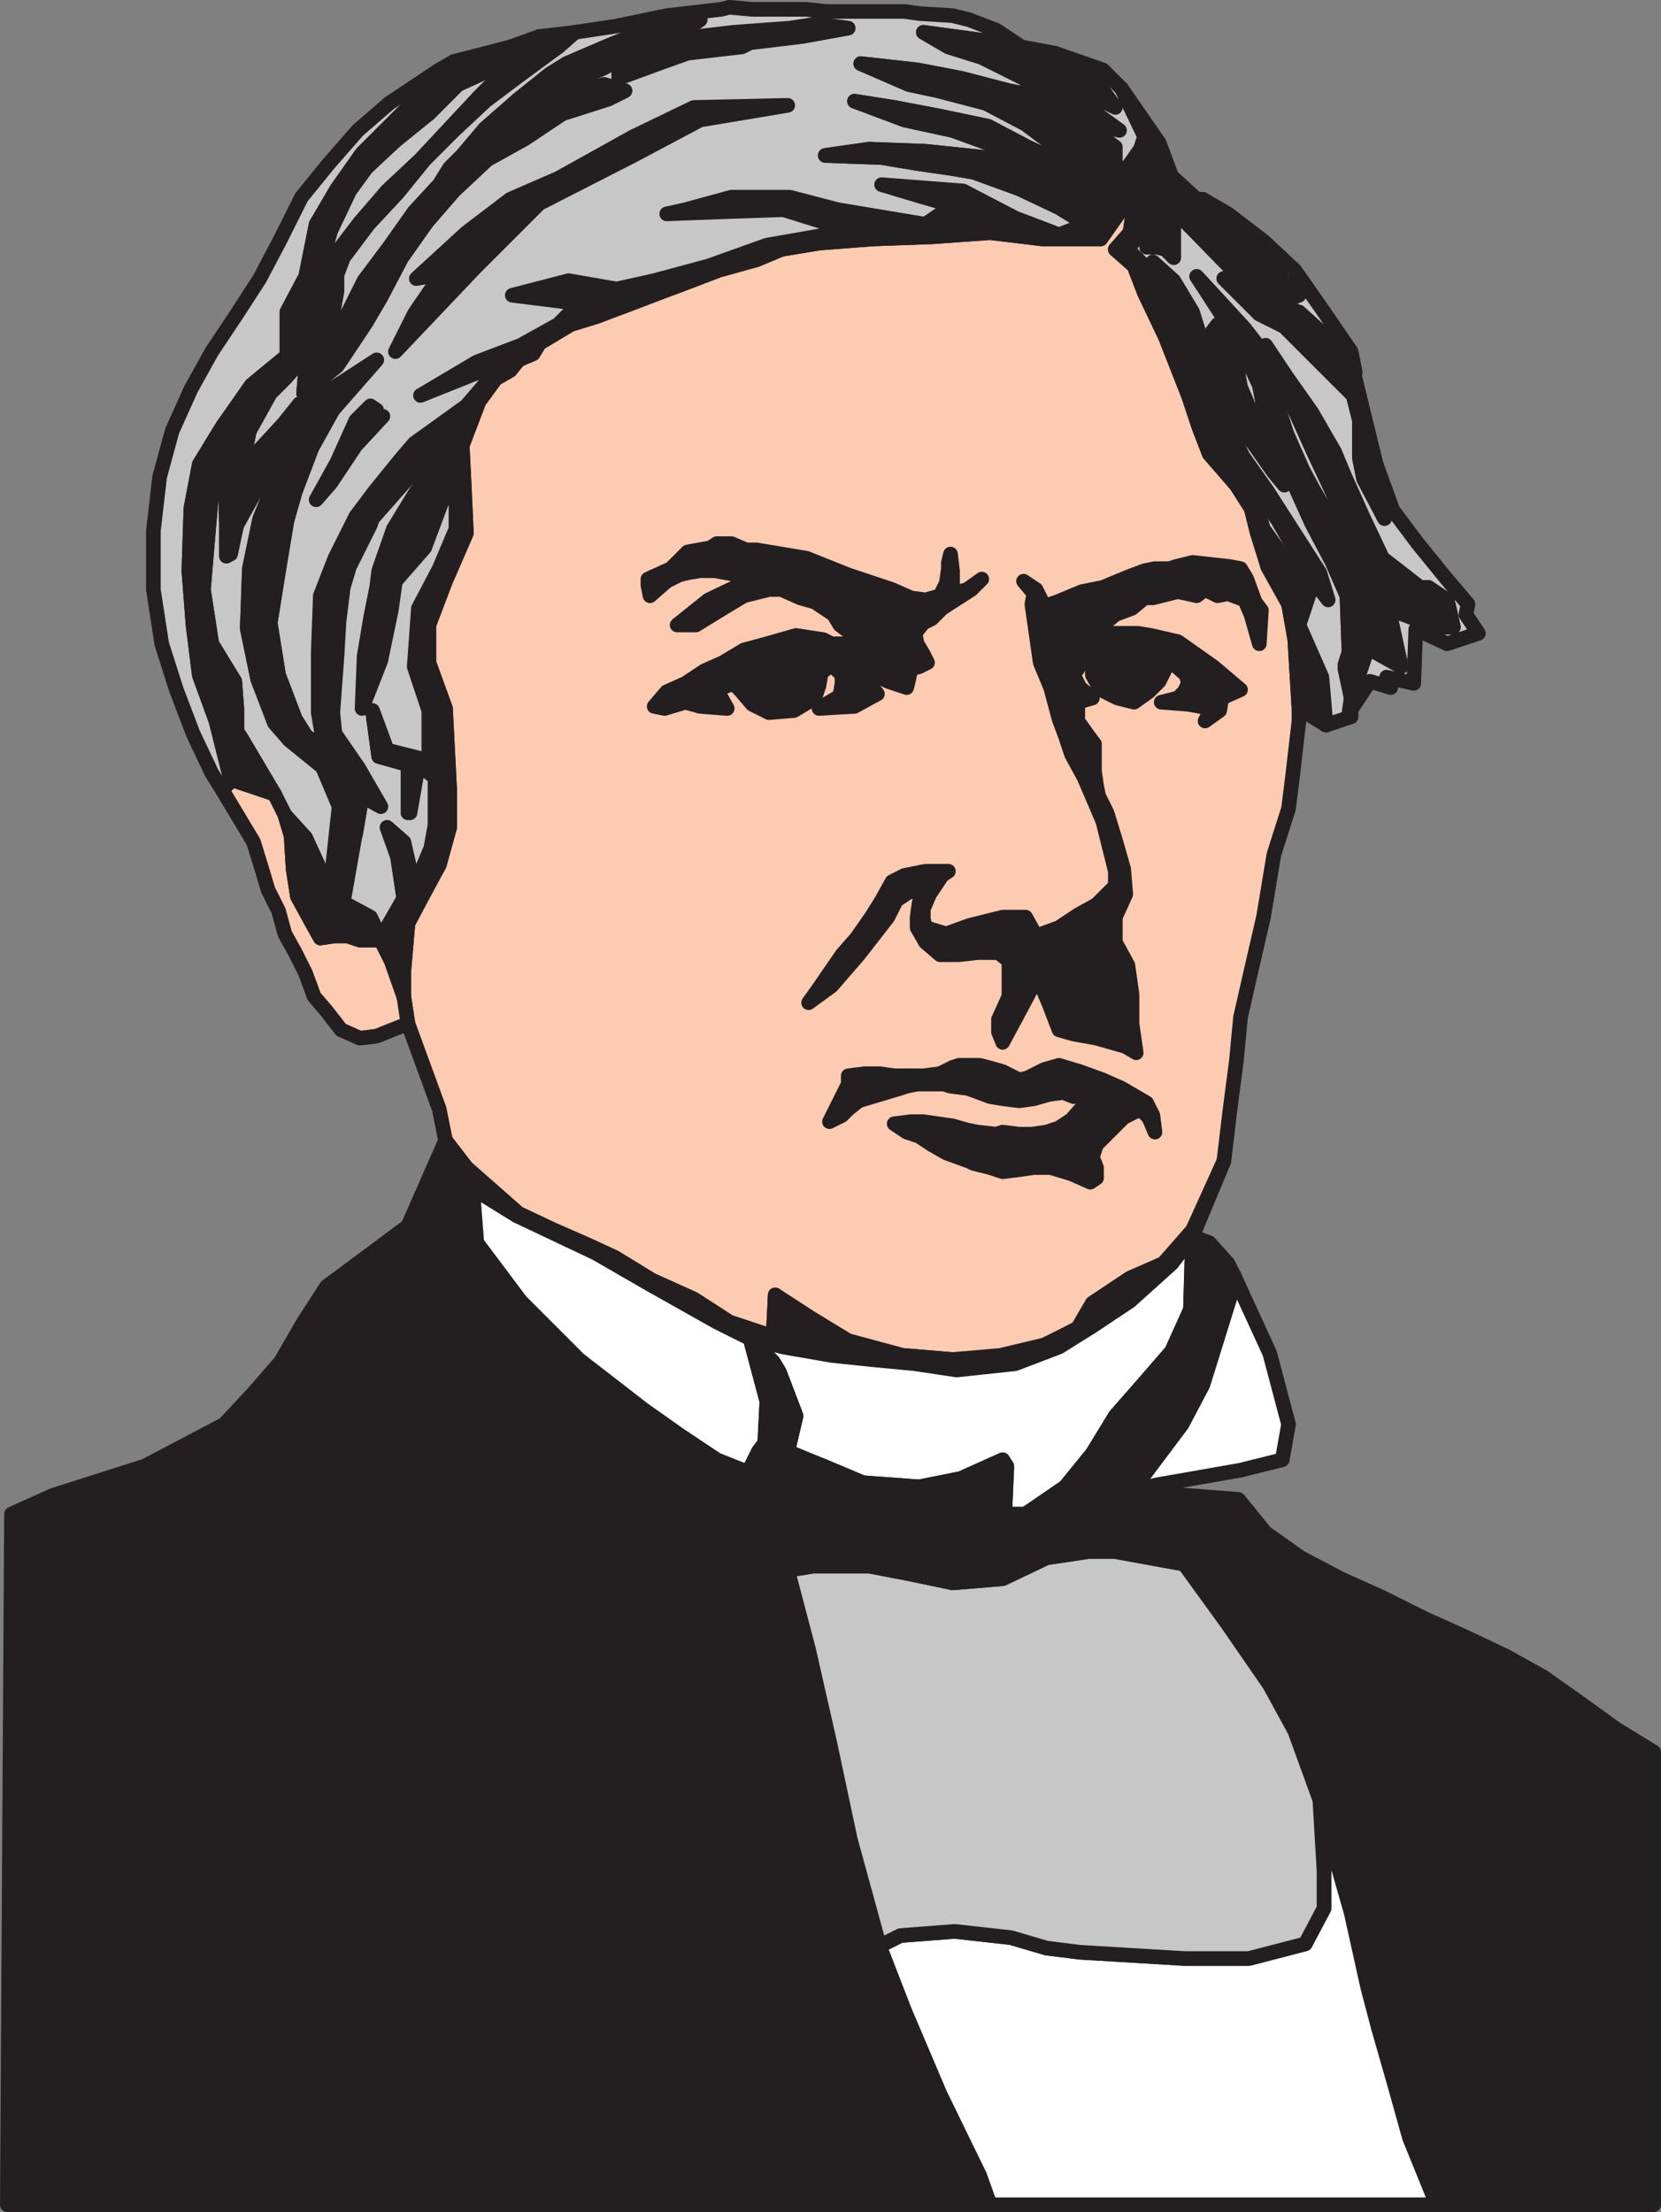 <svg xmlns="http://www.w3.org/2000/svg" width="597" height="794.989"><rect width="100%" height="100%" fill="#808080" stroke="none"/><path fill="#fccbb2" fill-rule="evenodd" d="m400.875 89.614 5.25-6 2.25-15 2.25-4.5-3 .75-3 8.25-9 12.75h-21l-18.75-2.25-21 1.5-21 .75-19.5 1.5-13.5 2.25-9 3.75-13.5 3.75-15.75 6-15.75 5.25-12 5.25-9.75 3-11.25 6.75-2.25 3.75-5.25 2.25-3 3.75-5.25 3-6 8.25-6 15.75.75 15 .75 16.5-7.5 17.25-6 15.75v13.5l6 16.5 1.5 29.25v13.5l-3.75 13.5-5.25 9-6 12-1.5 17.25v9l1.5 9.75 11.25 30.75 2.25 11.25 7.5 9.75 18.75 16.5 12.75 6 12 5.25 9.75 4.5 13.5 8.25 15 6.75 12.75 8.25 15.75 5.25.75-15 12.75 8.25 13.5 8.25 19.5 5.25 18 1.5 17.25-1.5 15.75-3.75 12-6 5.25-9 13.5-9 12-5.25 10.5-12 11.25-24.75 2.25-18.75 2.25-17.25 1.5-15.75 3.75-16.5 4.5-19.5 3.75-22.5 5.25-16.5 1.5-12 2.25-19.5v-4.5l-1.5-24.75-2.25-12.75-7.5-13.5-3.75-12-2.25-9-5.25-8.25-9.75-11.25-3.75-9.75-3.75-11.25-8.25-21-7.5-15.75-3.75-9.75-6.75-6"/><path fill="none" stroke="#231f20" stroke-linecap="round" stroke-linejoin="round" stroke-miterlimit="10" stroke-width="5.25" d="m400.875 89.614 5.25-6 2.25-15 2.25-4.5-3 .75-3 8.25-9 12.75h-21l-18.75-2.25-21 1.5-21 .75-19.5 1.5-13.5 2.25-9 3.75-13.5 3.75-15.75 6-15.75 5.25-12 5.25-9.75 3-11.25 6.75-2.25 3.75-5.25 2.25-3 3.75-5.25 3-6 8.25-6 15.75.75 15 .75 16.5-7.5 17.25-6 15.75v13.5l6 16.5 1.5 29.25v13.5l-3.75 13.5-5.25 9-6 12-1.5 17.25v9l1.5 9.75 11.25 30.75 2.25 11.25 7.5 9.75 18.75 16.5 12.75 6 12 5.25 9.75 4.5 13.5 8.25 15 6.75 12.75 8.25 15.75 5.25.75-15 12.75 8.25 13.5 8.25 19.5 5.25 18 1.5 17.25-1.5 15.75-3.75 12-6 5.25-9 13.5-9 12-5.25 10.5-12 11.25-24.75 2.25-18.75 2.25-17.25 1.5-15.75 3.75-16.5 4.5-19.5 3.75-22.5 5.25-16.5 1.5-12 2.25-19.5v-4.5l-1.5-24.75-2.25-12.75-7.5-13.5-3.75-12-2.25-9-5.25-8.25-9.75-11.25-3.75-9.75-3.75-11.25-8.25-21-7.5-15.75-3.75-9.75zm0 0"/><path fill="#231f20" fill-rule="evenodd" d="m316.125 699.364-10.5-37.5-7.5-36-7.5-33-7.5-28.5-14.25-35.25-11.25-4.5-13.5-9-12.75-9-22.5-18-21.75-21-15.75-21-1.5-19.5-2.25-7.5-7.5-9.75-13.5 30.75-29.25 21.75-8.25 12.75-8.25 14.25-9.75 11.25-10.5 11.25-28.5 15-33 10.5-15 6.75-1.5 248.25h353.25l-3.75-10.5-14.25-29.25-12.75-30-9-23.25"/><path fill="none" stroke="#231f20" stroke-linecap="round" stroke-linejoin="round" stroke-miterlimit="10" stroke-width="5.25" d="m316.125 699.364-10.5-37.5-7.5-36-7.5-33-7.5-28.5-14.25-35.25-11.25-4.5-13.5-9-12.75-9-22.5-18-21.75-21-15.75-21-1.5-19.5-2.25-7.5-7.5-9.75-13.5 30.75-29.25 21.75-8.25 12.75-8.25 14.25-9.75 11.25-10.5 11.25-28.5 15-33 10.5-15 6.75-1.5 248.25h353.25l-3.75-10.5-14.25-29.25-12.75-30zm0 0"/><path fill="#231f20" fill-rule="evenodd" d="m403.125 31.864 8.25 17.25-1.5 4.5-9 12.75-9.75 14.25-10.5-3-15.75-5.25-18.75-3.75-29.25-2.25 15 4.5 10.5 3-9.75 6.75-31.5-5.25-17.25-4.5h-21l-16.5 4.5-6.75 2.25 20.25-1.5 21.75-.75 24 7.5-30 5.25-21 7.5-19.5 6-13.5 2.25-17.25-2.25-20.25 4.5 24 3-7.5 7.5-13.5 7.5-15.75 6-20.25 12 30-12-13.5 15.75-18 13.5-5.25 5.25-9.75 12-6.75 9-7.5 15-5.25 13.5-.75 20.25v21.75l2.25 13.5-.75 6 6 14.25-3.75 34.5h5.25l3.75-24 3-14.25 6.75 3.75-8.25-14.25-8.25-12.75-.75-6.75 1.5-20.25.75-12.75 1.5-12 2.25-7.5 7.5-15 .75-3 11.25-12 9.75-11.25 11.25-12.75-6.75 15-9.75 12-8.25 13.5-5.25 15-.75 6-2.25 11.25-2.25 13.5-.75 18.75 6.75-17.25 3.75-18 1.5-10.5 10.5-12 11.25-30v23.25l-6 14.25-7.5 14.25-1.5 20.25 5.25 16.5v18l7.5 10.5-1.5-29.25-6-16.5v-13.5l6-15.75 7.5-17.25-.75-16.5-.75-15 6-15.75 6-8.25 5.25-3 3-3.75 5.25-2.25 2.25-3.75 11.25-6.75 9.75-3 12-4.5 31.5-12 13.5-3.75 9-3.75 13.5-2.25 19.5-1.5 21-.75 21-1.5 18.75 2.25h21l9-12.75 3-9h3l-2.25 4.5-2.25 15-5.25 6h4.5l6-8.25v7.5h4.5l3 1.5 3 2.25v-17.25l8.25-3.75-9-8.25-4.5-12-13.5-19.5"/><path fill="none" stroke="#231f20" stroke-linecap="round" stroke-linejoin="round" stroke-miterlimit="10" stroke-width="5.25" d="m403.125 31.864 8.25 17.25-1.5 4.5-9 12.75-9.75 14.25-10.5-3-15.75-5.25-18.75-3.75-29.25-2.25 15 4.5 10.5 3-9.75 6.75-31.5-5.25-17.25-4.5h-21l-16.5 4.5-6.75 2.25 20.25-1.5 21.75-.75 24 7.5-30 5.25-21 7.5-19.5 6-13.5 2.25-17.25-2.25-20.25 4.5 24 3-7.5 7.5-13.5 7.5-15.75 6-20.25 12 30-12-13.5 15.75-18 13.5-5.25 5.25-9.75 12-6.75 9-7.5 15-5.25 13.5-.75 20.25v21.75l2.25 13.5-.75 6 6 14.25-3.75 34.5h5.25l3.75-24 3-14.25 6.75 3.75-8.25-14.25-8.25-12.75-.75-6.75 1.5-20.25.75-12.75 1.5-12 2.25-7.5 7.5-15 .75-3 11.25-12 9.75-11.25 11.25-12.75-6.75 15-9.75 12-8.25 13.5-5.25 15-.75 6-2.25 11.25-2.25 13.5-.75 18.75 6.75-17.25 3.75-18 1.5-10.5 10.5-12 11.25-30v23.25l-6 14.25-7.5 14.25-1.5 20.25 5.25 16.5v18l7.5 10.5-1.5-29.25-6-16.5v-13.5l6-15.75 7.5-17.25-.75-16.5-.75-15 6-15.75 6-8.25 5.25-3 3-3.75 5.25-2.25 2.25-3.75 11.25-6.75 9.75-3 12-4.5 31.5-12 13.5-3.75 9-3.75 13.5-2.25 19.5-1.5 21-.75 21-1.5 18.75 2.25h21l9-12.75 3-9h3l-2.25 4.5-2.25 15-5.25 6h4.5l6-8.25v7.5h4.5l3 1.5 3 2.25v-17.25l8.25-3.75-9-8.25-4.5-12zm0 0"/><path fill="#231f20" fill-rule="evenodd" d="m439.875 417.364-11.25 25.5-10.5 11.25-12 5.25-13.5 9-5.25 9-12.75 6.75-15 3.75-17.25.75-18-1.5-19.5-5.25-13.5-7.5-12.75-9-.75 15-15.75-5.25-12.75-8.25-15-6.75-13.5-8.25-9.75-4.5-12-5.25-12.75-6-18.75-16.5 2.25 7.5 15.75 9.75 28.5 13.5 19.5 11.25 24 13.5 14.25 6 9.75 3 17.25 3 14.25 1.5 15.75 1.5 17.25 2.25 18.75-2.25 15.75-6 12-7.5 13.5-9 15-13.5 7.5-9.75 11.25-27"/><path fill="none" stroke="#231f20" stroke-linecap="round" stroke-linejoin="round" stroke-miterlimit="10" stroke-width="5.25" d="m439.875 417.364-11.25 25.5-10.5 11.25-12 5.25-13.5 9-5.25 9-12.75 6.75-15 3.75-17.25.75-18-1.5-19.5-5.25-13.5-7.5-12.75-9-.75 15-15.75-5.25-12.75-8.25-15-6.75-13.5-8.25-9.75-4.5-12-5.25-12.75-6-18.75-16.5 2.25 7.5 15.75 9.75 28.5 13.5 19.5 11.25 24 13.5 14.25 6 9.75 3 17.25 3 14.25 1.5 15.75 1.5 17.25 2.25 18.75-2.25 15.75-6 12-7.5 13.5-9 15-13.5 7.5-9.75zm0 0"/><path fill="#c8c7c8" fill-rule="evenodd" d="m367.125 16.864-9-6-9.75-3.75-6-1.5-12-.75-5.25-.75h-28.5l-6.75-.75h-19.5l-8.25-.75-3 .75-19.5 2.25-18 3.75-15 2.25-6 5.25-14.25 9.75-12 9.75-11.25 10.5-10.5 10.5-9.75 12-10.5 11.25-9 12-2.25 6v6l-2.25 12.75-.75 7.5 5.25-9 7.5-15 9-12 9-12.75 9-9.75 3.75-6 4.5-4.5 8.25-9.75 12-10.5 11.25-9 6-3.75 15.75-6.75 15-6 17.25-3-5.25 3.75-15.75 6-13.5 7.5-15 6.75-10.5 7.5 11.25-3.75 14.25-4.5 7.5 2.25-6 3-16.5 5.25-13.5 9-13.5 7.5-12 11.25-9.75 11.25-9 12.75-7.5 14.25-5.25 9-10.5 15.75-12 9.75.75-9 7.5-4.5-9 1.5-6 6.75-5.25 5.25-7.5 13.5-3 15 6-7.5 9-9.75 6-7.5 6-2.25 6.75-3.75 15-9.75-15.75 18-7.5 13.5-6 15.75-3 10.5-3 18-3 18.75 3 18.75 6 15.75 3.75 6 6.75 5.25-2.25-13.5v-21.75l.75-20.25 5.25-13.5 7.5-15 6.75-9 9.75-12 4.5-5.25 18.75-13.5 13.5-15.75-30 12 20.25-12 15.75-6 13.5-7.5 7.5-7.5-24-3 20.25-5.25 17.25 3 13.5-3 19.5-5.25 21-7.5 30-5.25-24-7.5-21.75.75-20.25.75 6.75-1.5 16.5-4.5h21l17.25 4.5 31.5 5.25 9.75-6.75-10.5-3-15-4.5 29.25 2.25 18.75 9.75 15.75 6 9.75-3.75-9.75-6-14.25-6.75-16.5-6-9-1.5-10.5-1.5-13.5-2.25-20.25-.75 15.75-2.25 20.25.75 36 3.75-9.75-5.25-16.5-6-17.25-3.75-18-6.75 14.25 2.25 15.75 3 18 3.75 14.25 7.5 14.25 6.75-3-6-12-9-14.25-7.5-17.25-4.5-10.5-2.25-17.25-7.5 20.25 2.25 15.75 3 17.25 4.5 15.75 3-10.5-7.5-15-7.5-12-3.75-9-5.25 27.75 3.75 7.5 1.5"/><path fill="none" stroke="#231f20" stroke-linecap="round" stroke-linejoin="round" stroke-miterlimit="10" stroke-width="5.25" d="m367.125 16.864-9-6-9.75-3.75-6-1.5-12-.75-5.25-.75h-28.5l-6.75-.75h-19.5l-8.25-.75-3 .75-19.5 2.25-18 3.75-15 2.25-6 5.25-14.25 9.75-12 9.75-11.25 10.5-10.5 10.5-9.75 12-10.5 11.25-9 12-2.25 6v6l-2.25 12.75-.75 7.5 5.25-9 7.5-15 9-12 9-12.75 9-9.75 3.75-6 4.5-4.5 8.25-9.75 12-10.5 11.25-9 6-3.75 15.75-6.75 15-6 17.25-3-5.25 3.75-15.75 6-13.5 7.5-15 6.75-10.5 7.5 11.25-3.75 14.25-4.5 7.5 2.25-6 3-16.5 5.25-13.5 9-13.5 7.5-12 11.25-9.75 11.25-9 12.75-7.5 14.25-5.25 9-10.5 15.75-12 9.75.75-9 7.5-4.5-9 1.5-6 6.75-5.25 5.25-7.5 13.5-3 15 6-7.5 9-9.75 6-7.5 6-2.25 6.75-3.75 15-9.75-15.75 18-7.5 13.5-6 15.75-3 10.5-3 18-3 18.75 3 18.75 6 15.75 3.75 6 6.75 5.25-2.25-13.5v-21.75l.75-20.25 5.25-13.5 7.5-15 6.75-9 9.75-12 4.5-5.25 18.75-13.5 13.5-15.75-30 12 20.25-12 15.75-6 13.5-7.5 7.5-7.5-24-3 20.25-5.25 17.25 3 13.5-3 19.5-5.25 21-7.5 30-5.25-24-7.5-21.75.75-20.25.75 6.75-1.5 16.5-4.5h21l17.25 4.5 31.5 5.25 9.75-6.75-10.5-3-15-4.5 29.25 2.25 18.75 9.75 15.75 6 9.75-3.75-9.75-6-14.25-6.75-16.5-6-9-1.5-10.5-1.5-13.5-2.25-20.25-.75 15.75-2.25 20.25.75 36 3.75-9.75-5.25-16.5-6-17.25-3.75-18-6.75 14.25 2.25 15.75 3 18 3.75 14.25 7.5 14.25 6.75-3-6-12-9-14.25-7.5-17.25-4.5-10.5-2.25-17.25-7.5 20.25 2.25 15.75 3 17.25 4.5 15.75 3-10.5-7.5-15-7.5-12-3.75-9-5.25 27.75 3.75zm0 0"/><path fill="#c8c7c8" fill-rule="evenodd" d="m163.125 22.114-5.25 3-18 12-11.25 9.75-10.5 12-9.75 12-7.5 15-7.5 14.25-8.25 12.75-9 13.5-7.5 13.5-6.75 15-4.5 16.5-2.25 19.5v21l3 19.5 5.25 16.5 6 15.75 6.75 14.25 3.75 6 3-3.75-5.25-21-6-16.5-2.25-18-1.5-19.5.75-22.5 3-15.75 8.25-13.5 10.5-15 12.75-10.5v-15.75l6.75-12.75 3.75-18.75 7.5-12.75 9-12.75 33-33"/><path fill="none" stroke="#231f20" stroke-linecap="round" stroke-linejoin="round" stroke-miterlimit="10" stroke-width="5.25" d="m163.125 22.114-5.25 3-18 12-11.25 9.75-10.5 12-9.75 12-7.5 15-7.5 14.25-8.25 12.75-9 13.5-7.5 13.5-6.75 15-4.5 16.5-2.25 19.5v21l3 19.5 5.25 16.5 6 15.75 6.75 14.25 3.75 6 3-3.75-5.25-21-6-16.5-2.25-18-1.5-19.5.75-22.5 3-15.75 8.25-13.5 10.5-15 12.75-10.5v-15.75l6.75-12.75 3.75-18.75 7.5-12.75 9-12.75zm0 0"/><path fill="#231f20" fill-rule="evenodd" d="m445.125 538.864-38.25-3 18.75 26.25 15.75 21.75 15 21.75 8.25 16.5 9.75 24.75 3.75 8.25 1.5 10.5 6 21.75 6 27 3.75 14.25 6 21 5.25 18.75 9.75 24h78v-162.75l-13.5-8.25-13.5-9.75-12.75-9-13.5-7.5-14.25-6.75-15-6.75-15-7.5-15-6.75-14.25-7.5-12.75-9-9.75-12"/><path fill="none" stroke="#231f20" stroke-linecap="round" stroke-linejoin="round" stroke-miterlimit="10" stroke-width="5.25" d="m445.125 538.864-38.25-3 18.75 26.25 15.75 21.75 15 21.75 8.25 16.5 9.75 24.75 3.75 8.25 1.5 10.5 6 21.75 6 27 3.75 14.25 6 21 5.25 18.75 9.75 24h78v-162.75l-13.5-8.25-13.5-9.75-12.75-9-13.5-7.5-14.25-6.75-15-6.75-15-7.5-15-6.75-14.25-7.5-12.75-9zm0 0"/><path fill="#fff" fill-rule="evenodd" d="m516.375 792.364-9.75-24-5.25-18.75-6-21-3.75-14.25-6-27-6-21-1.5-11.25-3.75-8.25 1.5 25.5v13.5l-6.75 12.75-20.25 5.25h-23.25l-37.5-2.25-12-1.5-12.75-3.75-20.25-2.25-19.5 1.5-7.5 3.75 9 23.25 12.75 30 14.25 29.25 3.75 10.5h160.5"/><path fill="none" stroke="#231f20" stroke-linecap="round" stroke-linejoin="round" stroke-miterlimit="10" stroke-width="5.25" d="m516.375 792.364-9.75-24-5.25-18.75-6-21-3.75-14.25-6-27-6-21-1.5-11.25-3.75-8.25 1.5 25.5v13.5l-6.75 12.75-20.25 5.25h-23.25l-37.5-2.25-12-1.5-12.75-3.75-20.25-2.25-19.5 1.5-7.5 3.75 9 23.25 12.75 30 14.25 29.25 3.75 10.5zm0 0"/><path fill="#c8c7c8" fill-rule="evenodd" d="m474.375 646.864-9-24.75-9-16.5-15-21.75-15.75-21.75-24.75-4.5h-9.75l-15 2.25-15.75 7.5-18 1.5-14.25-3-15-3h-21l-9 1.5 7.5 28.5 7.5 33 7.5 35.25 10.5 38.25 7.5-3.75 19.5-1.5 20.25 2.25 12.75 3.75 12 1.5 37.5 2.25h23.25l20.25-5.25 6.75-12.75v-13.5l-1.5-25.5"/><path fill="none" stroke="#231f20" stroke-linecap="round" stroke-linejoin="round" stroke-miterlimit="10" stroke-width="5.25" d="m474.375 646.864-9-24.75-9-16.5-15-21.75-15.75-21.75-24.75-4.5h-9.75l-15 2.25-15.75 7.5-18 1.5-14.25-3-15-3h-21l-9 1.5 7.5 28.5 7.5 33 7.5 35.25 10.5 38.25 7.5-3.75 19.5-1.5 20.25 2.25 12.75 3.75 12 1.5 37.5 2.25h23.25l20.25-5.25 6.75-12.75v-13.5zm0 0"/><path fill="#231f20" fill-rule="evenodd" d="m476.625 260.614-1.5-17.25-8.25-18.75 3.75-11.25-7.5-9.75-9-13.5-2.25-7.5-6.75-10.5-9-12.75-3.75-8.25-3.75-9.75-3.75-18-6.75-14.25-7.5-14.25-5.25-5.25h-4.5l6.75 6 3.75 9.75 7.5 15.75 8.25 21 3.75 11.25 3.75 9.75 9.75 11.25 5.25 8.25 3 9 3 12 7.5 13.5 2.25 12.75 1.5 24.75 9.75 6"/><path fill="none" stroke="#231f20" stroke-linecap="round" stroke-linejoin="round" stroke-miterlimit="10" stroke-width="5.25" d="m476.625 260.614-1.5-17.25-8.25-18.75 3.75-11.25-7.5-9.75-9-13.5-2.25-7.5-6.75-10.5-9-12.75-3.75-8.25-3.75-9.75-3.75-18-6.75-14.25-7.5-14.25-5.25-5.25h-4.5l6.75 6 3.75 9.75 7.5 15.75 8.25 21 3.75 11.25 3.75 9.75 9.75 11.25 5.25 8.25 3 9 3 12 7.5 13.5 2.25 12.75 1.5 24.75zm0 0"/><path fill="#c8c7c8" fill-rule="evenodd" d="M421.875 75.364v17.25l-3-3-3-.75h-3.75l-.75-7.5-6 8.25 5.25 5.25 7.5 14.25 6.75 14.25 3.75 18 3.75 9.75 3.75 8.25 9 12.75 6.75 10.5 2.25 7.5 9 12.75 7.5 10.5-3.75 11.25 8.25 18.75 1.5 17.25 9-3v-7.5l-2.25-11.25 1.5-4.5-.75-20.25-5.25-12-7.5-14.25-6.75-15-3.75-7.5-6-15.75-2.25-11.25-7.5-16.5-15-22.5 9 9.75 8.25 9 5.25 6.75 9.75 30.75 6 13.5 10.5 19.5 7.5 21-3-23.25-11.25-24-17.25-38.25 7.5 11.25 9 12.75 8.25 14.25 3.75 9 6.75 15 6.75 14.25 13.5 10.5h3l6.75 4.5.75 3 1.5 6.75h-6l-15.75-6-.75 3 3.75 17.25-12-6.75-6 18-.75 5.25 7.5-11.25 7.5 2.25-1.5-3.75 9.75 2.25.75-19.5 11.25 5.25 11.25-3.75-4.5-6.75.75-3.75-8.25-9.75-9.75-12-9-12-6-16.5v7.5l3 12-7.5-14.25-1.5-7.5v-13.5l-2.25-9-24.75-24.75-9-4.5-12.75-12.75 10.5 4.5-28.5-29.25"/><path fill="none" stroke="#231f20" stroke-linecap="round" stroke-linejoin="round" stroke-miterlimit="10" stroke-width="5.25" d="M421.875 75.364v17.25l-3-3-3-.75h-3.75l-.75-7.5-6 8.25 5.25 5.25 7.5 14.25 6.75 14.25 3.75 18 3.75 9.75 3.75 8.25 9 12.75 6.75 10.5 2.25 7.5 9 12.75 7.5 10.5-3.75 11.25 8.25 18.75 1.5 17.25 9-3v-7.5l-2.25-11.25 1.5-4.5-.75-20.25-5.25-12-7.5-14.25-6.75-15-3.75-7.5-6-15.75-2.25-11.25-7.5-16.5-15-22.5 9 9.75 8.25 9 5.25 6.75 9.75 30.75 6 13.5 10.5 19.5 7.5 21-3-23.25-11.25-24-17.25-38.25 7.5 11.25 9 12.75 8.25 14.25 3.75 9 6.75 15 6.75 14.25 13.5 10.5h3l6.75 4.5.75 3 1.5 6.75h-6l-15.75-6-.75 3 3.75 17.25-12-6.75-6 18-.75 5.25 7.5-11.25 7.5 2.25-1.5-3.75 9.75 2.25.75-19.5 11.25 5.25 11.25-3.75-4.5-6.75.75-3.75-8.25-9.75-9.75-12-9-12-6-16.5v7.5l3 12-7.5-14.25-1.5-7.5v-13.5l-2.25-9-24.75-24.75-9-4.5-12.75-12.75 10.5 4.5zm0 0"/><path fill="#231f20" fill-rule="evenodd" d="m402.375 240.364-3-2.25-3 3-3.75-3-2.25-3.75-3 6-1.5 2.25 2.25 4.5 4.5 3.75-5.25 1.5v6.75l3.75 5.25 2.25 3v9.75l.75 5.25.75 3.75 3 6 3 9.75 3 10.5.75 9-3.75 8.25v9l4.5 8.25 1.5 10.5v10.5l1.5 10.5-3.75-2.25-10.5-3-8.25-1.5-5.25-1.5-3.75-9.75-2.25-5.25-3-1.5-6 11.25-5.25 9.75-1.5-3.75v-4.5l3.75-8.25v-12.75l-3.75-3h-7.5l-6.75.75h-6.75l-5.25-4.5-3-5.25v-3.75l.75-5.25 1.5-4.5-5.25.75-4.5 3-3 6-10.5 13.5-9.75 11.25-8.25 6 3.75-5.25 8.25-12 5.25-6 5.25-7.5 3.75-6 3.75-6.75 4.5-2.25 7.5-1.5h8.25l-2.25 1.5-4.5 6.75-2.25 5.25v3.75l.75 3 7.5 2.25 8.25-3 12-3h8.25l3.75 6.75 8.25-3 6.75-4.5 6.75-3.75 6.75-6.75v-5.25l-4.5-18-6.75-15.75-4.5-8.25-2.25-6.75-2.25-6-3-11.25-3.75-9-3-21 .75-3.75-3.75-4.5 4.5 3 3 6 4.5-1.5 9-3.75 7.5-1.5 9-3.75 6-2.25 3.75-.75h5.25l2.25-.75 6-1.5 13.5 1.5 3.75.75 2.25 3.75 3 8.25 2.25 3-.75 12-3-10.5-2.25-5.25-6-2.25-3.75.75-4.5-2.25-3 2.25-6.75-1.5-9 2.25h-3l-4.5 3.75-6 2.25-4.5 3.75 1.5 3h11.25l4.5.75 9.75 2.25 12.75 9 9.75 8.25-6.75 3-.75 4.5-5.25 3.75 2.25-4.5-8.25-1.5-9.75-.75 6-1.5 2.25-2.25 1.5-3-.75-3-6-5.25-3.75 7.5-3.75 3.75-5.25 3.75-6-1.5-6-3-3-5.25v-4.5l3.75 3 4.5 2.25 1.5-3"/><path fill="none" stroke="#231f20" stroke-linecap="round" stroke-linejoin="round" stroke-miterlimit="10" stroke-width="5.25" d="m402.375 240.364-3-2.25-3 3-3.75-3-2.25-3.75-3 6-1.5 2.25 2.25 4.5 4.5 3.75-5.25 1.5v6.75l3.75 5.25 2.25 3v9.75l.75 5.25.75 3.75 3 6 3 9.75 3 10.5.75 9-3.75 8.25v9l4.5 8.25 1.5 10.5v10.5l1.5 10.5-3.75-2.25-10.5-3-8.25-1.5-5.25-1.5-3.75-9.75-2.25-5.25-3-1.5-6 11.25-5.25 9.75-1.5-3.75v-4.5l3.75-8.25v-12.75l-3.75-3h-7.5l-6.75.75h-6.75l-5.25-4.5-3-5.25v-3.75l.75-5.25 1.5-4.5-5.25.75-4.5 3-3 6-10.5 13.5-9.75 11.25-8.25 6 3.75-5.25 8.25-12 5.25-6 5.25-7.5 3.75-6 3.75-6.75 4.5-2.25 7.5-1.5h8.25l-2.25 1.5-4.5 6.75-2.25 5.25v3.75l.75 3 7.5 2.25 8.25-3 12-3h8.25l3.75 6.75 8.25-3 6.75-4.5 6.75-3.75 6.75-6.75v-5.25l-4.5-18-6.75-15.75-4.5-8.25-2.25-6.75-2.25-6-3-11.25-3.75-9-3-21 .75-3.75-3.75-4.5 4.5 3 3 6 4.5-1.5 9-3.75 7.5-1.5 9-3.75 6-2.25 3.75-.75h5.25l2.25-.75 6-1.5 13.5 1.5 3.75.75 2.25 3.75 3 8.25 2.25 3-.75 12-3-10.5-2.25-5.25-6-2.25-3.75.75-4.5-2.25-3 2.25-6.75-1.5-9 2.25h-3l-4.5 3.75-6 2.25-4.5 3.75 1.5 3h11.25l4.5.75 9.75 2.25 12.75 9 9.75 8.25-6.75 3-.75 4.5-5.25 3.75 2.25-4.5-8.25-1.5-9.75-.75 6-1.5 2.25-2.25 1.5-3-.75-3-6-5.25-3.75 7.5-3.75 3.75-5.25 3.75-6-1.5-6-3-3-5.25v-4.5l3.75 3 4.5 2.25zm0 0"/><path fill="#c8c7c8" fill-rule="evenodd" d="M154.125 273.364v-18l-5.25-15.75 1.5-21 7.5-14.25 6-14.25v-23.25l-11.25 30-10.5 12-1.5 10.5-3.75 18-6.75 17.25.75-18.75 2.25-13.5 2.25-11.25.75-6 5.25-15 8.25-13.5 9-12 7.5-15-11.25 12.75-9.75 11.25-11.25 12.75-.75 2.25-7.5 15-2.25 7.5-1.5 12-.75 12.75-1.5 20.25.75 7.5 8.25 12 8.25 14.25-6.75-3.75-6.75 38.25 9.75 5.25 3.75 7.5 8.25-14.25-2.25-15-3.75-10.5 6 5.25 3.75 16.5 6-14.25 1.5-8.25v-17.25l-6-4.5-3 17.25v-17.25l-11.25-3-2.25-16.5 5.25 14.25 15 3.75"/><path fill="none" stroke="#231f20" stroke-linecap="round" stroke-linejoin="round" stroke-miterlimit="10" stroke-width="5.25" d="M154.125 273.364v-18l-5.25-15.75 1.5-21 7.5-14.25 6-14.25v-23.25l-11.25 30-10.5 12-1.5 10.5-3.75 18-6.75 17.25.75-18.75 2.25-13.5 2.25-11.25.75-6 5.25-15 8.25-13.5 9-12 7.5-15-11.25 12.75-9.75 11.25-11.25 12.75-.75 2.25-7.5 15-2.25 7.5-1.5 12-.75 12.75-1.5 20.25.75 7.5 8.25 12 8.25 14.25-6.75-3.75-6.75 38.25 9.75 5.25 3.75 7.5 8.25-14.25-2.25-15-3.75-10.5 6 5.25 3.75 16.5 6-14.25 1.5-8.25v-17.25l-6-4.5-3 17.25v-17.25l-11.25-3-2.25-16.5 5.25 14.25zm0 0"/><path fill="#231f20" fill-rule="evenodd" d="m268.875 529.114 14.25 35.25 9-1.5h20.25l15.75 3 14.25 3 18-1.5 15.75-7.5 15-2.25h9.75l24.75 4.5-18.75-26.25-38.25 8.25h-35.25l-14.25-1.5-15.75-2.25-8.25-3-9-2.25-17.25-6"/><path fill="none" stroke="#231f20" stroke-linecap="round" stroke-linejoin="round" stroke-miterlimit="10" stroke-width="5.25" d="m268.875 529.114 14.25 35.25 9-1.5h20.25l15.75 3 14.25 3 18-1.5 15.75-7.5 15-2.25h9.75l24.75 4.5-18.75-26.25-38.25 8.25h-35.25l-14.25-1.5-15.75-2.25-8.25-3-9-2.25zm0 0"/><path fill="#fff" fill-rule="evenodd" d="m428.625 444.364-7.5 9.75-15 13.5-13.5 9-12 7.5-15.75 6-21 2.25-15-2.25-15.75-1.5-14.25-1.5-17.25-3-12-3 8.25 8.25 2.25 3.75 6 15.75-3 12.75 12.75 5.25 14.25 6 20.25 1.5 15-3 15-6.75 1.5 2.25-.75 17.25h7.5l14.25-9.75 9.75-12 8.25-13.5 10.5-12 9.75-11.25 6.75-15 .75-26.25"/><path fill="none" stroke="#231f20" stroke-linecap="round" stroke-linejoin="round" stroke-miterlimit="10" stroke-width="5.25" d="m428.625 444.364-7.5 9.75-15 13.5-13.5 9-12 7.5-15.75 6-21 2.25-15-2.25-15.75-1.5-14.25-1.5-17.25-3-12-3 8.25 8.25 2.25 3.75 6 15.75-3 12.75 12.75 5.25 14.25 6 20.25 1.5 15-3 15-6.75 1.5 2.25-.75 17.25h7.5l14.25-9.75 9.75-12 8.25-13.5 10.5-12 9.75-11.25 6.75-15zm0 0"/><path fill="#231f20" fill-rule="evenodd" d="m150.375 110.614 8.25-12-9 1.5 18-16.5 15.75-12 17.25-7.5 27-15 21.75-10.5 33.75-.75-31.5 5.25-24 12.75-33.75 17.25-23.25 23.25-28.5 30 6.75-13.5 1.5-2.25"/><path fill="none" stroke="#231f20" stroke-linecap="round" stroke-linejoin="round" stroke-miterlimit="10" stroke-width="5.25" d="m150.375 110.614 8.25-12-9 1.5 18-16.5 15.75-12 17.25-7.5 27-15 21.75-10.5 33.75-.75-31.5 5.25-24 12.75-33.75 17.25-23.25 23.25-28.5 30 6.75-13.5zm0 0"/><path fill="#c8c7c8" fill-rule="evenodd" d="m118.125 324.364 3.75-34.5-6-14.25-12-9.75-5.25-6-6-15.75-3.75-18 .75-21.75 3.75-18 9-21.75-9.75 10.5-7.5 13.5-2.25 10.5-1.5.75v-12l-.75-26.25-4.5 15-3 35.25 3 19.5 8.25 13.5.75 9.75v8.25l1.5 2.25 12 20.25 3.75 7.5 7.5 8.25 3.75 9.75 4.5 13.5"/><path fill="none" stroke="#231f20" stroke-linecap="round" stroke-linejoin="round" stroke-miterlimit="10" stroke-width="5.25" d="m118.125 324.364 3.75-34.5-6-14.25-12-9.75-5.25-6-6-15.75-3.75-18 .75-21.75 3.75-18 9-21.75-9.75 10.5-7.5 13.5-2.25 10.5-1.5.75v-12l-.75-26.25-4.5 15-3 35.25 3 19.5 8.25 13.5.75 9.75v8.25l1.5 2.25 12 20.25 3.75 7.5 7.5 8.25 3.75 9.75zm0 0"/><path fill="#fff" fill-rule="evenodd" d="m171.375 446.614 15.75 21 21 21 23.25 18 12.75 9 13.5 9 11.25 4.5 3.75-7.5 2.25-3 .75-15-6-22.5-12-6-24-13.5-19.5-11.25-28.5-13.5-15.75-9.75 1.5 19.5"/><path fill="none" stroke="#231f20" stroke-linecap="round" stroke-linejoin="round" stroke-miterlimit="10" stroke-width="5.25" d="m171.375 446.614 15.75 21 21 21 23.25 18 12.75 9 13.5 9 11.25 4.5 3.75-7.5 2.25-3 .75-15-6-22.5-12-6-24-13.5-19.5-11.25-28.5-13.5-15.75-9.75zm0 0"/><path fill="#231f20" fill-rule="evenodd" d="m474.375 205.864-18.75-29.25-9-12.75-6-12.75-5.25-13.5-3-13.5-3.75-12-6.75-11.25-7.5-6.75 7.5 15 11.25 33.75 6 12 16.5 27 3.75 5.25 6 10.5 2.25 5.25 9.75 12.75-3-9.75"/><path fill="none" stroke="#231f20" stroke-linecap="round" stroke-linejoin="round" stroke-miterlimit="10" stroke-width="5.25" d="m474.375 205.864-18.75-29.25-9-12.75-6-12.75-5.25-13.5-3-13.5-3.75-12-6.75-11.25-7.5-6.75 7.5 15 11.25 33.75 6 12 16.5 27 3.75 5.25 6 10.5 2.25 5.25 9.75 12.75zm0 0"/><path fill="#231f20" fill-rule="evenodd" d="m271.875 242.614-2.25 3h-6l-6 2.25 3.75 6.75-9.75-.75-5.25-1.5-7.5 2.25-3.75-.75 4.5-5.25 6.75-3 6.75-4.5 6.75-3 7.5-4.5 8.25-2.25 10.5-3 9.75 1.5 3 1.5h8.25l-2.25-4.5-3-2.25-2.25-3.75-6.75-4.5-5.25-1.5-6.75-3h-4.5l-9 2.25-7.5 4.5-9.75 6h-6.75l11.25-9 15.75-7.5-5.25-1.5-8.25-1.5h-5.25l-4.5.75-3 .75-4.5 2.25-6 5.25-.75-3.75v-2.25l8.25-3.75 6-6 8.25-1.5 2.25-1.5h5.25l5.25 2.25h3.75l18 3 15 6 15.75 5.25 6.75 3 5.25.75 5.25-1.5 2.25-4.5.75-5.25v-2.25l.75-3 .75 6v8.25l5.25-1.5 5.25-3.75-3.75 3.75-10.5 6.75-3.75 3.75-3 1.5-3 3.75.75 3.75 2.25 3.75 1.5 3-3 1.5-3 .75-.75 3.75-.75 3-6.75-2.25-7.5-3.75-3.75-3 2.25 5.25 2.25 2.25 3 3.75-8.25 4.5-12.75.75 7.5-4.5.75-4.5v-3l-3.75-3.75-3.75 3-.75 4.5-1.5 4.5-7.5 4.5-9 .75-6-3-4.5-5.25-2.25-2.25h6l4.5 1.5 1.5-2.25-3.75-2.25"/><path fill="none" stroke="#231f20" stroke-linecap="round" stroke-linejoin="round" stroke-miterlimit="10" stroke-width="5.25" d="m271.875 242.614-2.25 3h-6l-6 2.25 3.75 6.75-9.75-.75-5.25-1.5-7.5 2.25-3.75-.75 4.5-5.25 6.75-3 6.75-4.5 6.75-3 7.5-4.5 8.25-2.25 10.5-3 9.75 1.5 3 1.5h8.25l-2.25-4.5-3-2.25-2.25-3.75-6.75-4.5-5.25-1.5-6.75-3h-4.5l-9 2.25-7.5 4.5-9.75 6h-6.75l11.25-9 15.75-7.5-5.25-1.5-8.25-1.5h-5.25l-4.5.75-3 .75-4.5 2.25-6 5.25-.75-3.75v-2.25l8.25-3.75 6-6 8.25-1.5 2.25-1.5h5.25l5.25 2.25h3.75l18 3 15 6 15.75 5.25 6.75 3 5.25.75 5.25-1.5 2.25-4.5.75-5.25v-2.25l.75-3 .75 6v8.25l5.25-1.5 5.25-3.75-3.75 3.75-10.5 6.75-3.75 3.75-3 1.5-3 3.75.75 3.75 2.25 3.75 1.5 3-3 1.5-3 .75-.75 3.75-.75 3-6.75-2.25-7.5-3.75-3.75-3 2.25 5.25 2.25 2.25 3 3.75-8.25 4.5-12.75.75 7.5-4.5.75-4.5v-3l-3.75-3.75-3.75 3-.75 4.5-1.5 4.5-7.5 4.5-9 .75-6-3-4.5-5.25-2.25-2.25h6l4.5 1.5 1.5-2.25zm0 0"/><path fill="#231f20" fill-rule="evenodd" d="M352.125 382.864h-7.5l-2.25.75-4.5 2.25-6 .75h-10.5l-5.25-.75h-5.25l-6 .75v3l-6.75 13.5 4.5-2.25 2.25-2.25 3.75-3 15-4.5 2.25-.75 3.75-.75h9.75l2.25.75 6 .75 2.25.75 6 2.25 4.5.75 6 .75 5.25-.75 5.25-1.5 5.25-.75 3.75 1.5 3-1.5 4.5.75-3 3-5.25 6-4.5 3-4.5 1.5-5.25.75h-4.5l-6-.75-2.25.75-6.75-.75-3.75-.75-5.25-1.5-10.5-1.5h-4.5l-6 .75 4.5 3 4.5 1.5 4.5 3 5.25 3 8.25 3 1.5.75 6 1.5 4.5 1.5 6-.75 5.25-.75h6l7.5 2.25 6.75 3 2.25-1.5v-3.75l-1.5-3.75 1.5-4.5 9.75-9.75 6-3 3 3 2.25 5.25-.75-6-2.25-4.5-9-5.25-6.75-3-8.25-3-7.5-2.25-5.25 1.5-6 3-3 .75-6-3-5.25-1.5-3-.75"/><path fill="none" stroke="#231f20" stroke-linecap="round" stroke-linejoin="round" stroke-miterlimit="10" stroke-width="5.25" d="M352.125 382.864h-7.5l-2.25.75-4.5 2.25-6 .75h-10.5l-5.25-.75h-5.25l-6 .75v3l-6.75 13.5 4.5-2.25 2.25-2.25 3.75-3 15-4.5 2.25-.75 3.75-.75h9.75l2.25.75 6 .75 2.25.75 6 2.25 4.5.75 6 .75 5.25-.75 5.25-1.5 5.25-.75 3.75 1.5 3-1.5 4.5.75-3 3-5.25 6-4.5 3-4.5 1.5-5.25.75h-4.5l-6-.75-2.25.75-6.75-.75-3.75-.75-5.25-1.5-10.5-1.5h-4.5l-6 .75 4.5 3 4.5 1.5 4.5 3 5.25 3 8.25 3 1.5.75 6 1.5 4.5 1.5 6-.75 5.25-.75h6l7.5 2.25 6.75 3 2.25-1.5v-3.75l-1.5-3.75 1.5-4.5 9.75-9.75 6-3 3 3 2.25 5.25-.75-6-2.25-4.5-9-5.25-6.75-3-8.25-3-7.5-2.25-5.25 1.5-6 3-3 .75-6-3-5.25-1.5zm0 0"/><path fill="#231f20" fill-rule="evenodd" d="m367.125 16.864-7.5-1.5-27.75-3.75 9 5.25 12 3.75 15 7.5 10.5 7.5-15.75-3-17.25-4.5-15.75-3-20.25-2.25 17.25 7.5 10.5 2.25 17.25 4.5 14.25 7.5 12 9 3 6-14.25-6.75-14.25-7.5-18-3.75-15.75-3-14.25-2.25 18 6.75 17.25 3.75 16.5 6 9.75 5.25-36-3.75-20.25-.75-15.75 2.25 20.25.75 13.5 2.25 10.5 1.5 9 1.5 16.5 6 14.25 6.75 9.75 6 10.5-14.25-5.25-7.5h5.25v-6l-12-9 13.5 3-16.5-12 9 .75 6 3-9.75-13.5-12-6-12-2.25"/><path fill="none" stroke="#231f20" stroke-linecap="round" stroke-linejoin="round" stroke-miterlimit="10" stroke-width="5.25" d="m367.125 16.864-7.5-1.5-27.75-3.75 9 5.25 12 3.75 15 7.5 10.5 7.5-15.75-3-17.25-4.5-15.75-3-20.25-2.25 17.25 7.5 10.5 2.25 17.25 4.5 14.25 7.5 12 9 3 6-14.25-6.75-14.25-7.5-18-3.75-15.75-3-14.25-2.25 18 6.75 17.25 3.75 16.5 6 9.75 5.25-36-3.75-20.25-.75-15.75 2.25 20.25.75 13.5 2.25 10.5 1.5 9 1.5 16.5 6 14.25 6.75 9.75 6 10.5-14.25-5.25-7.5h5.25v-6l-12-9 13.5 3-16.5-12 9 .75 6 3-9.75-13.5-12-6zm0 0"/><path fill="#c8c7c8" fill-rule="evenodd" d="m183.375 16.864-10.5 9.75-8.25 3.75-10.5 10.5-12 9-10.5 10.5-6 8.25-6.75 14.25-4.5 15.75-.75 1.5-5.25 13.5 1.5 2.25 3.75-8.25 6-15 9.75-12.75 9.75-11.25 12-11.25 21-22.5 21.75-21.75-10.5 3.75"/><path fill="none" stroke="#231f20" stroke-linecap="round" stroke-linejoin="round" stroke-miterlimit="10" stroke-width="5.25" d="m183.375 16.864-10.5 9.75-8.25 3.75-10.5 10.5-12 9-10.5 10.5-6 8.25-6.75 14.25-4.5 15.75-.75 1.5-5.25 13.5 1.5 2.25 3.75-8.25 6-15 9.75-12.75 9.75-11.25 12-11.25 21-22.5 21.75-21.75zm0 0"/><path fill="#231f20" fill-rule="evenodd" d="m268.875 529.114 17.25 6 9 2.25 8.25 3 15.75 2.25 14.25 1.5h27.75l.75-16.5-1.5-3-15 6.75-15 3-20.25-1.5-14.25-6-12.75-4.5-14.25 6.75"/><path fill="none" stroke="#231f20" stroke-linecap="round" stroke-linejoin="round" stroke-miterlimit="10" stroke-width="5.25" d="m268.875 529.114 17.25 6 9 2.25 8.25 3 15.75 2.25 14.25 1.5h27.75l.75-16.5-1.5-3-15 6.75-15 3-20.25-1.5-14.25-6-12.75-4.5zm0 0"/><path fill="#231f20" fill-rule="evenodd" d="m428.625 444.364-.75 26.25-6.75 15-9.75 11.25-10.5 12-8.25 13.5-9.75 12-14.25 9.75 38.25-8.25 18.75-24 7.5-14.25 9.75-33.75.75-5.25-2.25-4.5-6.75-7.5-6-2.25"/><path fill="none" stroke="#231f20" stroke-linecap="round" stroke-linejoin="round" stroke-miterlimit="10" stroke-width="5.25" d="m428.625 444.364-.75 26.25-6.75 15-9.75 11.25-10.5 12-8.25 13.5-9.75 12-14.25 9.75 38.25-8.25 18.75-24 7.5-14.25 9.75-33.75.75-5.25-2.25-4.5-6.75-7.5zm0 0"/><path fill="#fccbb2" fill-rule="evenodd" d="m102.375 292.864-3.75-7.5-15-5.25-3.75 3.75 11.25 18.75 3 9.75 2.25 7.5 3.75 7.5 2.25 8.25 3.75 6.75 3.75 7.5 3 8.25 4.5 5.25 5.25 6.75 6.75 3 6-.75 11.25-4.5-1.5-9.75-4.5-12.75-3.75-7.5h-7.5l-4.5-1.5h-4.5l-5.25.75-3.75-6.75-4.5-8.25-1.5-9.75-.75-12-2.25-7.5"/><path fill="none" stroke="#231f20" stroke-linecap="round" stroke-linejoin="round" stroke-miterlimit="10" stroke-width="5.25" d="m102.375 292.864-3.75-7.5-15-5.25-3.75 3.75 11.25 18.75 3 9.75 2.25 7.5 3.75 7.5 2.25 8.25 3.75 6.75 3.75 7.5 3 8.25 4.5 5.25 5.25 6.75 6.75 3 6-.75 11.25-4.5-1.5-9.75-4.5-12.75-3.75-7.5h-7.5l-4.5-1.5h-4.5l-5.25.75-3.75-6.75-4.5-8.25-1.5-9.75-.75-12zm0 0"/><path fill="#231f20" fill-rule="evenodd" d="m293.625 8.614-9.75 1.5-20.25 1.5-12.75 1.5-13.5 5.25-15 7.5v2.25l14.25-5.25 10.5-3.75 19.5-2.25 3-1.5 18.75-2.25 16.5-3-11.25-1.5"/><path fill="none" stroke="#231f20" stroke-linecap="round" stroke-linejoin="round" stroke-miterlimit="10" stroke-width="5.25" d="m293.625 8.614-9.75 1.5-20.25 1.5-12.75 1.5-13.5 5.25-15 7.5v2.25l14.25-5.25 10.5-3.75 19.5-2.25 3-1.5 18.75-2.25 16.5-3zm0 0"/><path fill="#fff" fill-rule="evenodd" d="m406.875 535.864 9-2.25 30-5.25 15-3.75 2.25-12.75-6.75-25.5-12.75-27.75-.75 5.25-10.5 33.75-7.5 14.25-18 24"/><path fill="none" stroke="#231f20" stroke-linecap="round" stroke-linejoin="round" stroke-miterlimit="10" stroke-width="5.25" d="m406.875 535.864 9-2.25 30-5.25 15-3.75 2.25-12.75-6.75-25.5-12.75-27.75-.75 5.25-10.5 33.75-7.5 14.25zm0 0"/><path fill="#231f20" fill-rule="evenodd" d="M145.125 358.114v-9l1.5-17.25 6-11.25 5.25-9.75 3.75-13.5v-13.5l-7.5-10.5-15-3.75-5.25-14.25 2.25 16.5 10.5 3v17.25l3.75-17.25 6 4.5v17.25l-1.5 8.25-6 14.25-3.75-16.5-6-5.25 3.75 10.5 2.25 15-8.25 15 3.75 7.5 4.5 12.75"/><path fill="none" stroke="#231f20" stroke-linecap="round" stroke-linejoin="round" stroke-miterlimit="10" stroke-width="5.25" d="M145.125 358.114v-9l1.5-17.25 6-11.25 5.25-9.75 3.75-13.5v-13.5l-7.5-10.5-15-3.75-5.25-14.25 2.25 16.5 10.5 3v17.25l3.75-17.25 6 4.5v17.25l-1.5 8.25-6 14.25-3.75-16.5-6-5.25 3.75 10.5 2.25 15-8.25 15 3.75 7.5zm0 0"/><path fill="#231f20" fill-rule="evenodd" d="m421.875 75.364 28.5 29.25-10.5-4.5 12.75 12.75 9 4.5 24.75 24.75 2.25 9v13.5l1.5 7.5 7.5 14.25-3-12v-7.5l-8.25-33.75-6.75-9-5.25-5.25-7.5-6.75-7.5-3-1.5-3 5.25 1.5 3.75-1.5-9-9-2.25-3.75-6.75-7.5-11.25-9-7.5-5.25-8.25 3.75"/><path fill="none" stroke="#231f20" stroke-linecap="round" stroke-linejoin="round" stroke-miterlimit="10" stroke-width="5.25" d="m421.875 75.364 28.5 29.25-10.5-4.5 12.75 12.75 9 4.5 24.75 24.75 2.25 9v13.5l1.5 7.5 7.5 14.25-3-12v-7.5l-8.25-33.75-6.75-9-5.25-5.25-7.5-6.75-7.5-3-1.5-3 5.25 1.5 3.75-1.5-9-9-2.25-3.75-6.75-7.5-11.25-9-7.5-5.25zm0 0"/><path fill="#c8c7c8" fill-rule="evenodd" d="m487.125 133.864-1.5-7.5-9.75-14.25-10.5-15-11.25-10.5-12.75-9.75-9-5.25h-1.5l6.75 5.25 11.25 9.75 7.5 6.75 1.5 3.75 9 9-3.75 1.5-5.25-1.5 1.5 3.75 7.5 2.25 7.5 6.75 5.25 5.25 7.5 9.75"/><path fill="none" stroke="#231f20" stroke-linecap="round" stroke-linejoin="round" stroke-miterlimit="10" stroke-width="5.25" d="m487.125 133.864-1.5-7.5-9.75-14.25-10.5-15-11.25-10.5-12.75-9.75-9-5.25h-1.5l6.75 5.25 11.25 9.75 7.5 6.75 1.5 3.75 9 9-3.75 1.5-5.25-1.5 1.5 3.75 7.5 2.25 7.5 6.75 5.25 5.25zm0 0"/><path fill="#231f20" fill-rule="evenodd" d="m437.625 116.614-2.25 3 3 12 3.75 11.25 6.75 14.25 9 12.75 3.75 4.5-1.5-6-7.5-13.5-6.75-15.75-2.25-12.75-6-9.75"/><path fill="none" stroke="#231f20" stroke-linecap="round" stroke-linejoin="round" stroke-miterlimit="10" stroke-width="5.25" d="m437.625 116.614-2.25 3 3 12 3.75 11.25 6.75 14.25 9 12.75 3.75 4.5-1.5-6-7.5-13.5-6.75-15.75-2.25-12.75zm0 0"/><path fill="#c8c7c8" fill-rule="evenodd" d="m403.125 31.864-6.75-6.75-17.25-6 12 6 9.75 13.5-6-3-9-.75 16.5 12-13.5-3 12 9v6h-4.5l4.5 7.5 9-12.75 1.5-4.5-8.25-17.25"/><path fill="none" stroke="#231f20" stroke-linecap="round" stroke-linejoin="round" stroke-miterlimit="10" stroke-width="5.25" d="m403.125 31.864-6.75-6.75-17.25-6 12 6 9.75 13.5-6-3-9-.75 16.5 12-13.5-3 12 9v6h-4.5l4.5 7.5 9-12.75 1.5-4.5zm0 0"/><path fill="#231f20" fill-rule="evenodd" d="m102.375 292.864 2.25 7.5.75 12 1.5 9.75 4.5 8.25 3.75 6.75 5.25-.75h4.5l4.5 1.5h7.5l-3.75-8.25-9.75-5.25h-5.25l-3.75-13.5-4.5-9.75-7.5-8.25"/><path fill="none" stroke="#231f20" stroke-linecap="round" stroke-linejoin="round" stroke-miterlimit="10" stroke-width="5.25" d="m102.375 292.864 2.25 7.5.75 12 1.5 9.75 4.5 8.25 3.75 6.75 5.25-.75h4.5l4.5 1.5h7.5l-3.75-8.25-9.75-5.25h-5.25l-3.75-13.5-4.5-9.75zm0 0"/><path fill="#231f20" fill-rule="evenodd" d="m269.625 481.114 6 22.5-.75 15-2.25 3-3.75 7.5 14.25-7.5 3-12.75-6-15.75-2.25-3.75-8.25-8.25"/><path fill="none" stroke="#231f20" stroke-linecap="round" stroke-linejoin="round" stroke-miterlimit="10" stroke-width="5.25" d="m269.625 481.114 6 22.5-.75 15-2.25 3-3.75 7.5 14.25-7.5 3-12.75-6-15.75-2.25-3.75zm0 0"/><path fill="#231f20" fill-rule="evenodd" d="m133.125 145.864-5.25 5.25-6.75 15-7.5 13.5 5.25-6 9-13.5 9.75-10.5-3.75.75 1.5-3-2.25-1.5"/><path fill="none" stroke="#231f20" stroke-linecap="round" stroke-linejoin="round" stroke-miterlimit="10" stroke-width="5.25" d="m133.125 145.864-5.25 5.25-6.75 15-7.5 13.5 5.25-6 9-13.5 9.75-10.5-3.75.75 1.5-3zm0 0"/><path fill="#fff" fill-rule="evenodd" d="m396.375 241.114 3-3 3 2.25-1.5 3-4.5-2.25"/><path fill="none" stroke="#231f20" stroke-linecap="round" stroke-linejoin="round" stroke-miterlimit="10" stroke-width="5.25" d="m396.375 241.114 3-3 3 2.25-1.5 3zm0 0"/><path fill="#fff" fill-rule="evenodd" d="m269.625 246.364 2.25-3 3.75 1.5-1.5 2.25-4.5-.75"/><path fill="none" stroke="#231f20" stroke-linecap="round" stroke-linejoin="round" stroke-miterlimit="10" stroke-width="5.25" d="m269.625 246.364 2.25-3 3.75 1.5-1.5 2.25zm0 0"/><path fill="#231f20" fill-rule="evenodd" d="m116.625 269.614-6.75-5.25-3.75-6-6-15.75-3-18.75 3-18.75 3-18 3-10.5 6-15.75 7.5-13.5 15.75-18-15 9.75-6.75 4.5-5.25 1.5-6.75 7.5-9 9.75-6 7.5 3-15 7.5-13.5 5.25-5.25 6-6.75 9-1.5-7.5 4.5-.75 9 12-9.75 10.5-15.75 5.25-9 7.5-14.25 9-12.75 9.75-11.25 12-11.25 13.5-7.5 13.5-9 16.5-5.25 6-3-7.5-2.25-14.25 4.5-11.25 4.5 10.5-8.25 15-6.75 13.5-7.5 15.75-6.75 5.25-3-17.25 3-15 6-15.75 6.75-6 3.75-11.25 9-12 10.5-8.25 9.75-4.5 4.5-3.75 6-9 9.75-9 12.75-9 12-7.5 15-5.25 9 .75-7.5 1.5-12.75.75-6 2.25-6 9-12 10.5-11.25 9.75-12 10.5-10.5 11.25-10.5 12-9 14.25-10.5 6-5.25-12.75 1.5-21.75 21.75-21 22.5-12 11.25-19.5 24-6 15-3.75 8.25-1.5-2.25 5.25-13.5 5.25-17.25 6.75-14.25 6-8.25 10.5-9.75 12-9.75 10.5-10.5 8.25-3.75 10.5-9.75-20.25 5.25-33 33-9 12.75-7.5 12.75-3.75 18.75-6.75 12.75v15.75l-12.75 10.5-10.5 15-8.25 13.5-3 15.75-.75 22.5 1.5 19.5 2.25 18 6 16.5 5.25 21 15.75 5.25-12-20.25-1.5-2.25v-8.25l-.75-9.75-8.25-13.5-3-19.5 3-35.25 4.5-15 .75 26.25v12l3.75-11.25 7.5-13.5 9.75-10.5-9 21.75-3.75 18-.75 21 3.75 18.75 6 15 5.25 6.75 12 9.75 9.75 9.75 2.25 14.25 2.25-13.5 6.75 3.75-8.25-14.25-12-6"/><path fill="none" stroke="#231f20" stroke-linecap="round" stroke-linejoin="round" stroke-miterlimit="10" stroke-width="5.25" d="m116.625 269.614-6.75-5.25-3.75-6-6-15.75-3-18.75 3-18.75 3-18 3-10.5 6-15.75 7.5-13.5 15.75-18-15 9.75-6.75 4.5-5.25 1.5-6.75 7.5-9 9.75-6 7.5 3-15 7.5-13.5 5.25-5.25 6-6.75 9-1.5-7.5 4.5-.75 9 12-9.75 10.5-15.75 5.25-9 7.5-14.25 9-12.75 9.75-11.25 12-11.25 13.5-7.5 13.5-9 16.5-5.25 6-3-7.5-2.25-14.25 4.5-11.25 4.5 10.5-8.25 15-6.75 13.5-7.5 15.75-6.75 5.25-3-17.25 3-15 6-15.75 6.75-6 3.75-11.25 9-12 10.5-8.25 9.75-4.5 4.5-3.75 6-9 9.75-9 12.75-9 12-7.5 15-5.25 9 .75-7.5 1.5-12.75.75-6 2.25-6 9-12 10.5-11.25 9.75-12 10.5-10.5 11.25-10.5 12-9 14.25-10.5 6-5.25-12.75 1.5-21.75 21.75-21 22.5-12 11.25-19.5 24-6 15-3.75 8.25-1.5-2.25 5.25-13.5 5.25-17.25 6.75-14.25 6-8.25 10.5-9.75 12-9.75 10.5-10.5 8.25-3.75 10.5-9.75-20.25 5.25-33 33-9 12.75-7.5 12.75-3.75 18.75-6.75 12.75v15.75l-12.75 10.5-10.5 15-8.25 13.5-3 15.75-.75 22.5 1.5 19.5 2.25 18 6 16.5 5.25 21 15.75 5.25-12-20.25-1.5-2.25v-8.25l-.75-9.75-8.25-13.5-3-19.5 3-35.25 4.5-15 .75 26.25v12l3.75-11.25 7.5-13.5 9.75-10.5-9 21.75-3.75 18-.75 21 3.75 18.75 6 15 5.25 6.75 12 9.75 9.75 9.75 2.25 14.25 2.25-13.5 6.75 3.75-8.25-14.25zm0 0"/><path fill="#231f20" fill-rule="evenodd" d="m484.875 235.114-.75-21-5.25-12-7.5-14.25-6.75-15-3.75-7.5-6-15.75-2.25-11.25-7.5-15.75-15-23.25 9 9.75 8.25 9 5.25 6.75 9.75 30.75 6 14.25 11.25 18.75 6.75 21-3-23.25-11.25-24-17.25-38.25 7.5 11.25 9 12.75 8.25 14.25 3.75 9 6.75 15 6.75 14.25 13.5 10.5h3l6.75 4.5.75 3 1.5 6.75h-6l-15.75-6-.75 3 3.75 17.25-12-6.75-6 18-2.25-10.5 1.5-5.25"/><path fill="none" stroke="#231f20" stroke-linecap="round" stroke-linejoin="round" stroke-miterlimit="10" stroke-width="5.25" d="m484.875 235.114-.75-21-5.25-12-7.5-14.25-6.75-15-3.75-7.5-6-15.75-2.25-11.25-7.5-15.75-15-23.25 9 9.75 8.25 9 5.25 6.75 9.75 30.75 6 14.25 11.25 18.75 6.75 21-3-23.25-11.25-24-17.25-38.25 7.5 11.25 9 12.75 8.25 14.25 3.75 9 6.75 15 6.75 14.25 13.5 10.5h3l6.75 4.5.75 3 1.5 6.75h-6l-15.75-6-.75 3 3.75 17.25-12-6.75-6 18-2.25-10.5zm0 0"/></svg>
